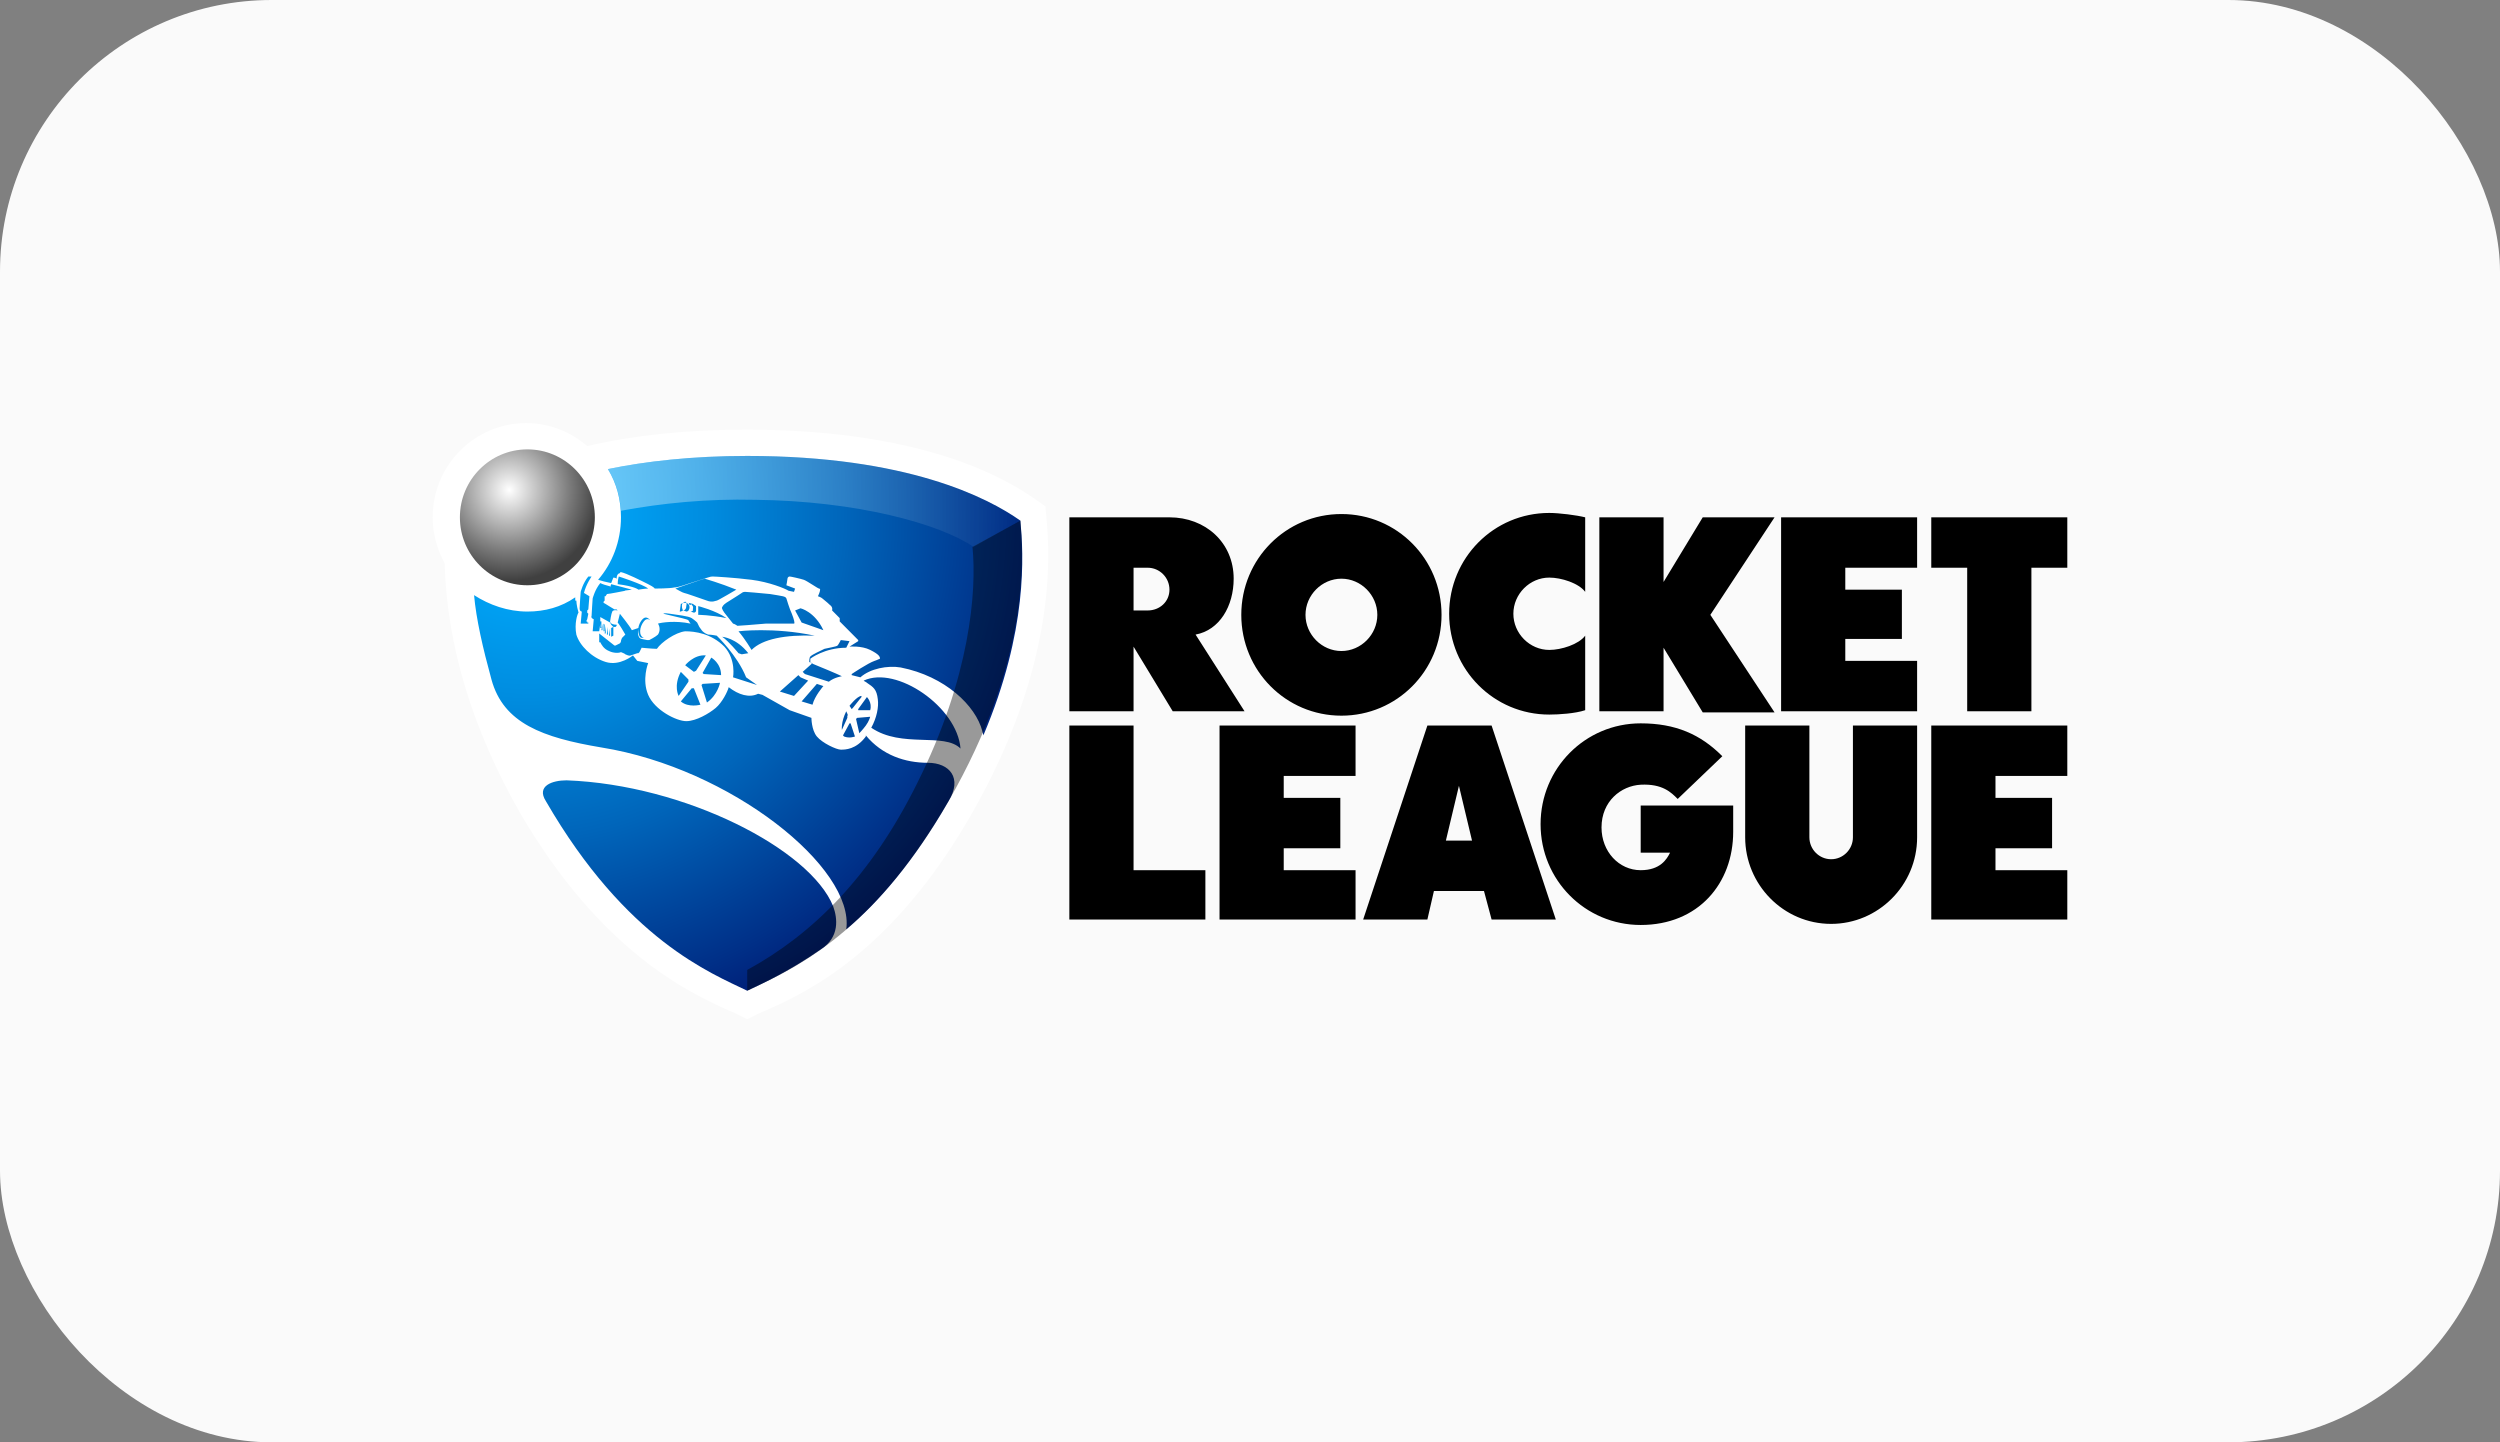 <svg width="130" height="75" viewBox="0 0 130 75" fill="none" xmlns="http://www.w3.org/2000/svg">
<rect x="0" y="0" width="130" height="75" fill="#808080" stroke="none"/>
<rect width="130" height="75" rx="14.13" fill="#FAFAFA"/>
<g clip-path="url(#clip0_592_19)">
<path d="M37.553 33.112C37.553 33.112 38.289 33.169 38.911 33.967L38.572 34.024L38.402 33.967C38.402 33.967 37.893 33.34 37.553 33.112ZM36.421 36.645L36.082 35.79H35.969L35.403 36.474C35.799 36.816 36.421 36.645 36.421 36.645ZM41.628 31.631L41.345 31.744L41.684 32.371L42.816 32.77C42.364 31.801 41.628 31.631 41.628 31.631ZM38.402 32.827C38.742 33.226 39.081 33.796 39.081 33.796C39.647 33.226 40.836 32.998 42.364 33.055C40.213 32.599 38.402 32.827 38.402 32.827ZM36.308 31.972C36.308 31.972 36.931 31.972 37.78 32.143C37.214 31.744 36.308 31.517 36.308 31.517V31.972ZM41.515 35.107L40.553 35.961L41.288 36.189L42.024 35.392L41.628 35.221L41.515 35.107ZM35.12 30.605C35.12 30.605 35.516 30.833 35.573 30.833C35.629 30.833 36.421 31.118 36.761 31.232C37.044 31.346 37.214 31.232 37.27 31.232C37.327 31.232 38.289 30.662 38.289 30.662C37.44 30.32 36.648 30.092 36.648 30.092C36.591 30.092 35.12 30.605 35.12 30.605ZM40.892 31.118C40.836 31.004 40.722 31.004 40.043 30.89C39.421 30.833 38.855 30.776 38.742 30.776C38.629 30.776 38.572 30.833 38.572 30.833C38.572 30.833 38.232 31.061 37.949 31.232C37.666 31.402 37.61 31.459 37.553 31.573C37.497 31.631 37.666 31.858 37.666 31.858L38.119 32.428C38.176 32.428 38.346 32.542 38.346 32.542C38.346 32.542 39.251 32.485 39.817 32.428H41.288C41.345 32.428 41.288 32.2 41.175 31.915C41.062 31.688 40.892 31.118 40.892 31.118ZM35.516 31.744C35.516 31.744 35.573 31.744 35.686 31.801C35.799 31.801 35.855 31.688 35.855 31.573C35.855 31.402 35.686 31.346 35.686 31.346H35.573L35.403 31.402L35.346 31.801H35.403L35.516 31.744C35.459 31.631 35.459 31.573 35.459 31.459C35.459 31.402 35.573 31.289 35.629 31.289C35.629 31.289 35.742 31.289 35.686 31.517C35.686 31.744 35.516 31.744 35.516 31.744ZM45.08 36.246L44.627 36.873V36.93H45.25C45.363 36.531 45.08 36.246 45.08 36.246ZM33.762 33.283H33.648L33.365 33.226C33.083 33.169 33.196 32.656 33.196 32.656L32.856 32.77C32.743 32.542 32.234 31.915 32.234 31.915L32.12 32.371C32.177 32.428 32.46 32.884 32.517 32.998L32.347 33.169C32.347 33.169 32.29 33.283 32.29 33.34C32.29 33.397 32.234 33.454 32.234 33.454L32.007 33.568H31.951L31.158 32.941V33.397H31.215C31.272 33.511 31.385 33.739 31.668 33.853C31.894 33.967 32.177 33.967 32.29 33.91C32.403 33.967 32.46 33.967 32.517 34.024C32.743 34.138 32.8 34.081 32.8 34.081L33.139 33.967H33.196L33.252 33.91L33.365 33.682C33.365 33.682 33.931 33.739 34.158 33.739C34.384 33.397 35.12 32.884 35.629 32.827C36.139 32.827 36.987 32.941 37.666 33.625C38.289 34.309 38.119 35.221 38.119 35.221L39.364 35.62L38.798 35.221C38.346 34.081 37.27 33.055 37.27 33.055C37.27 33.055 36.987 32.998 36.818 32.998C36.648 32.941 36.535 32.827 36.535 32.827C36.535 32.827 36.478 32.77 36.365 32.599L36.252 32.371C36.252 32.371 36.139 32.257 35.969 32.143C35.799 32.029 35.176 31.972 34.837 31.915C34.497 31.858 34.497 31.915 34.497 31.915C35.459 32.143 35.742 32.2 35.799 32.257C35.799 32.257 35.855 32.371 35.912 32.428C35.12 32.257 34.384 32.371 34.214 32.428C34.328 32.599 34.328 32.827 34.214 32.998C34.101 33.112 33.762 33.283 33.762 33.283ZM44.514 37.386L44.684 38.127C44.684 38.127 44.853 37.956 45.023 37.728C45.193 37.5 45.25 37.272 45.25 37.272L44.571 37.329L44.514 37.386ZM30.875 32.2L30.819 32.827H31.158L31.215 32.428V32.656H31.272V32.314H31.215V32.086L31.724 32.371L31.781 32.485L31.894 32.599H32.007L32.064 32.542V32.485C31.724 32.485 31.724 32.314 31.724 32.314C31.724 32.314 31.781 31.915 31.837 31.801C31.894 31.688 32.12 31.744 32.12 31.744L32.064 31.688H31.951C31.837 31.631 31.498 31.402 31.385 31.346V31.289L31.441 31.232V31.004H31.498C31.498 30.947 31.555 30.947 31.555 30.89C31.668 30.89 32.517 30.719 32.517 30.719L31.724 30.548V30.491C31.498 30.434 31.328 30.377 31.215 30.32C30.932 30.662 30.819 31.118 30.819 31.118C30.819 31.118 30.762 31.915 30.762 32.029C30.706 32.143 30.875 32.2 30.875 32.2ZM44.174 36.702L44.288 36.873L44.344 36.816L44.797 36.246V36.189C44.571 36.189 44.174 36.702 44.174 36.702ZM42.816 35.676L42.477 35.562L41.684 36.474L42.25 36.645C42.364 36.189 42.816 35.676 42.816 35.676ZM44.005 36.987C43.722 37.557 43.778 37.956 43.778 37.956L44.061 37.329V37.215C44.118 37.215 44.061 37.101 44.005 36.987ZM43.722 33.283C43.722 33.283 43.608 33.511 43.552 33.568C43.495 33.625 43.099 33.682 42.873 33.739C42.647 33.853 42.25 34.024 42.137 34.138C42.081 34.195 42.081 34.366 42.081 34.423C42.081 34.423 42.194 34.48 42.25 34.48L41.741 34.936L41.854 35.05L43.099 35.449C43.382 35.221 43.778 35.164 43.778 35.164C43.552 35.05 42.59 34.651 42.307 34.537C42.307 34.537 42.137 34.48 42.137 34.423V34.252C42.137 34.252 42.873 33.682 44.005 33.682L44.174 33.34L43.722 33.283ZM44.457 38.298L44.231 37.614H44.174L43.835 38.241L43.892 38.298C44.174 38.412 44.457 38.298 44.457 38.298ZM35.912 31.801L36.082 31.858C36.082 31.858 36.195 31.858 36.195 31.744V31.517L36.025 31.402L35.799 31.346C35.855 31.402 35.855 31.459 35.855 31.459H35.912C35.912 31.402 35.969 31.402 35.969 31.459C35.969 31.459 36.082 31.517 36.025 31.688C36.082 31.744 35.969 31.801 35.912 31.801ZM35.403 34.936C35.007 35.676 35.29 36.189 35.29 36.189L35.799 35.449V35.334L35.403 34.936ZM31.724 30.548L32.403 30.719C32.46 30.719 32.856 30.662 32.856 30.662L31.781 30.377L31.724 30.548ZM32.12 30.377C33.026 30.491 33.196 30.662 33.196 30.662C33.196 30.662 33.535 30.605 33.705 30.605C33.422 30.377 32.177 29.978 32.177 29.978C32.177 29.978 32.12 30.149 32.12 30.377ZM33.479 32.143C33.309 32.257 33.139 32.599 33.196 32.884C33.252 33.169 33.309 33.169 33.479 33.169C33.196 33.055 33.252 32.599 33.479 32.314C33.648 32.086 33.818 32.257 33.818 32.257C33.818 32.257 33.648 32.029 33.479 32.143ZM29.461 40.577C28.725 40.577 27.876 40.862 28.386 41.66C32.573 48.897 36.987 50.607 38.855 51.518C39.704 51.12 41.062 50.493 42.703 49.353C43.665 48.726 43.552 47.757 43.326 47.13C42.137 44.167 35.629 40.805 29.461 40.577ZM53.059 27.072C51.361 25.875 47.174 23.709 38.855 23.709C35.969 23.709 33.535 23.994 31.611 24.393C32.064 25.134 32.29 25.989 32.29 26.901C32.29 28.154 31.837 29.294 31.102 30.149C31.272 30.206 31.498 30.263 31.781 30.32L31.894 30.035C31.894 30.035 32.007 30.035 32.064 30.092C32.064 29.807 32.234 29.807 32.234 29.807C32.234 29.807 32.234 29.75 32.29 29.75C32.573 29.807 33.365 30.206 33.705 30.377C34.045 30.548 34.045 30.605 34.045 30.605C34.045 30.605 34.837 30.605 35.063 30.548C35.29 30.548 35.686 30.377 36.252 30.206C36.818 30.035 36.931 29.978 37.044 29.978C37.157 29.978 38.176 30.035 39.081 30.149C39.987 30.263 40.836 30.605 41.005 30.719L41.288 30.776L41.345 30.605L40.892 30.434C40.892 30.434 40.949 30.149 40.949 30.092C40.949 30.035 41.005 29.978 41.062 29.978C41.118 29.978 41.628 30.092 41.798 30.149C41.967 30.206 42.533 30.605 42.59 30.605C42.647 30.605 42.647 30.662 42.647 30.662C42.647 30.776 42.533 31.004 42.533 31.004C42.533 31.004 42.703 31.061 42.76 31.118C42.816 31.175 42.986 31.289 43.156 31.459C43.326 31.573 43.269 31.744 43.269 31.744L43.665 32.143V32.314L44.627 33.283V33.34L44.174 33.625C44.174 33.625 44.797 33.568 45.25 33.796C45.702 34.024 45.759 34.138 45.759 34.252C45.646 34.309 45.476 34.366 45.476 34.366C45.136 34.48 44.288 35.05 44.288 35.05V35.107L44.74 35.221C45.25 34.765 46.155 34.594 46.834 34.708C49.154 35.164 50.739 36.702 51.078 38.013C51.078 38.07 51.135 38.184 51.135 38.241C53.455 32.77 53.229 28.838 53.059 27.072ZM44.91 35.392C44.967 35.449 45.023 35.449 45.08 35.505C45.419 35.733 45.589 35.847 45.646 36.36C45.702 36.759 45.589 37.329 45.306 37.842C46.891 38.925 49.098 38.07 49.947 38.925C49.777 36.759 46.608 34.594 44.91 35.392ZM31.894 32.599L31.781 32.656V33.112L31.894 33.055V32.599ZM48.249 39.665C47.061 39.665 45.872 39.267 45.023 38.241V38.298C44.514 38.982 43.948 38.982 43.722 38.982C43.495 38.982 42.76 38.64 42.477 38.298C42.194 37.956 42.194 37.329 42.194 37.329L41.062 36.93L39.647 36.132L39.421 36.075C38.968 36.303 38.402 36.132 37.893 35.733C37.836 35.961 37.553 36.531 37.214 36.816C36.874 37.101 36.195 37.5 35.686 37.5C35.176 37.5 34.045 36.93 33.705 36.132C33.365 35.334 33.705 34.48 33.705 34.48L33.139 34.366L32.913 34.081C32.913 34.081 32.234 34.651 31.498 34.423C30.762 34.195 30.14 33.568 29.97 32.998C29.857 32.428 30.027 31.915 30.083 31.858C29.97 31.459 29.97 31.232 29.97 31.232H29.913V31.061C29.178 31.573 28.329 31.801 27.423 31.801C26.405 31.801 25.443 31.459 24.651 30.947C24.764 32.2 25.103 33.682 25.556 35.334C26.178 37.614 28.216 38.355 31.272 38.868C38.006 39.95 44.457 45.136 44.005 48.327C45.702 46.903 47.513 44.794 49.324 41.66C50.06 40.463 49.381 39.665 48.249 39.665ZM30.253 31.801L30.196 32.428H30.593V32.371H30.536V32.314H30.479L30.536 32.2L30.593 31.915L30.536 31.858V31.744L30.593 31.688L30.649 31.004L30.366 30.833C30.479 30.377 30.762 29.978 30.762 29.978H30.593C30.31 30.32 30.196 30.776 30.196 30.776C30.196 30.776 30.14 31.517 30.14 31.631C30.14 31.801 30.253 31.801 30.253 31.801ZM36.478 35.62L36.761 36.531C37.327 36.132 37.44 35.505 37.44 35.505L36.535 35.562L36.478 35.62ZM36.987 34.195L36.535 34.993L36.591 35.05L37.497 35.107C37.497 34.48 36.987 34.195 36.987 34.195ZM31.328 32.428L31.272 32.77H31.328V32.428ZM35.629 34.594L36.082 34.936L36.195 34.879L36.704 34.081C36.082 34.024 35.629 34.594 35.629 34.594ZM31.441 32.485L31.385 32.428V32.827H31.441V32.485ZM31.611 32.599L31.555 32.998H31.611V32.599ZM31.724 32.656L31.668 33.055H31.724V32.656ZM31.498 32.542L31.441 32.941H31.498V32.542Z" fill="white"/>
<path d="M54.417 26.958L54.361 26.331L53.795 25.932C51.418 24.279 46.891 22.342 38.798 22.342C35.742 22.342 32.969 22.627 30.536 23.197C29.687 22.456 28.555 22 27.367 22C24.707 22 22.5 24.165 22.5 26.901C22.5 27.756 22.726 28.553 23.122 29.294C23.236 33.511 24.537 37.899 27.084 42.344C31.272 49.467 35.742 51.575 37.893 52.544C38.063 52.601 38.176 52.658 38.289 52.715L38.855 53L39.421 52.715C39.534 52.658 39.704 52.601 39.817 52.544C42.024 51.575 46.438 49.467 50.513 42.344C54.983 34.537 54.587 28.838 54.417 26.958Z" fill="white"/>
<path d="M37.553 33.112C37.553 33.112 38.289 33.169 38.911 33.967L38.572 34.024L38.402 33.967C38.402 33.967 37.893 33.34 37.553 33.112ZM36.422 36.645L36.082 35.79H35.969L35.403 36.474C35.799 36.816 36.422 36.645 36.422 36.645ZM41.628 31.631L41.345 31.744L41.684 32.371L42.816 32.77C42.364 31.801 41.628 31.631 41.628 31.631ZM38.402 32.827C38.742 33.226 39.081 33.796 39.081 33.796C39.647 33.226 40.836 32.998 42.364 33.055C40.213 32.599 38.402 32.827 38.402 32.827ZM36.308 31.972C36.308 31.972 36.931 31.972 37.78 32.143C37.214 31.744 36.308 31.517 36.308 31.517V31.972ZM41.515 35.107L40.553 35.961L41.288 36.189L42.024 35.392L41.628 35.221L41.515 35.107ZM35.12 30.605C35.12 30.605 35.516 30.833 35.573 30.833C35.629 30.833 36.422 31.118 36.761 31.232C37.044 31.346 37.214 31.232 37.27 31.232C37.327 31.232 38.289 30.662 38.289 30.662C37.44 30.32 36.648 30.092 36.648 30.092C36.591 30.092 35.12 30.605 35.12 30.605ZM40.892 31.118C40.836 31.004 40.722 31.004 40.043 30.89C39.421 30.833 38.855 30.776 38.742 30.776C38.629 30.776 38.572 30.833 38.572 30.833C38.572 30.833 38.232 31.061 37.949 31.232C37.666 31.402 37.61 31.459 37.553 31.573C37.497 31.631 37.666 31.858 37.666 31.858L38.119 32.428C38.176 32.428 38.346 32.542 38.346 32.542C38.346 32.542 39.251 32.485 39.817 32.428H41.288C41.345 32.428 41.288 32.2 41.175 31.915C41.062 31.688 40.892 31.118 40.892 31.118ZM35.516 31.744C35.516 31.744 35.573 31.744 35.686 31.801C35.799 31.801 35.855 31.688 35.855 31.573C35.855 31.402 35.686 31.346 35.686 31.346H35.573L35.403 31.402L35.346 31.801H35.403L35.516 31.744C35.459 31.631 35.459 31.573 35.459 31.459C35.459 31.402 35.573 31.289 35.629 31.289C35.629 31.289 35.742 31.289 35.686 31.517C35.686 31.744 35.516 31.744 35.516 31.744ZM45.08 36.246L44.627 36.873V36.93H45.25C45.363 36.531 45.08 36.246 45.08 36.246ZM33.762 33.283H33.648L33.365 33.226C33.083 33.169 33.196 32.656 33.196 32.656L32.856 32.77C32.743 32.542 32.234 31.915 32.234 31.915L32.12 32.371C32.177 32.428 32.46 32.884 32.517 32.998L32.347 33.169C32.347 33.169 32.29 33.283 32.29 33.34C32.29 33.397 32.234 33.454 32.234 33.454L32.007 33.568H31.951L31.159 32.941V33.397H31.215C31.272 33.511 31.385 33.739 31.668 33.853C31.894 33.967 32.177 33.967 32.29 33.91C32.404 33.967 32.46 33.967 32.517 34.024C32.743 34.138 32.8 34.081 32.8 34.081L33.139 33.967H33.196L33.252 33.91L33.365 33.682C33.365 33.682 33.931 33.739 34.158 33.739C34.384 33.397 35.12 32.884 35.629 32.827C36.139 32.827 36.987 32.941 37.666 33.625C38.289 34.309 38.119 35.221 38.119 35.221L39.364 35.62L38.798 35.221C38.346 34.081 37.27 33.055 37.27 33.055C37.27 33.055 36.987 32.998 36.818 32.998C36.648 32.941 36.535 32.827 36.535 32.827C36.535 32.827 36.478 32.77 36.365 32.599L36.252 32.371C36.252 32.371 36.139 32.257 35.969 32.143C35.799 32.029 35.176 31.972 34.837 31.915C34.497 31.858 34.497 31.915 34.497 31.915C35.459 32.143 35.742 32.2 35.799 32.257C35.799 32.257 35.855 32.371 35.912 32.428C35.12 32.257 34.384 32.371 34.214 32.428C34.328 32.599 34.328 32.827 34.214 32.998C34.101 33.112 33.762 33.283 33.762 33.283ZM44.514 37.386L44.684 38.127C44.684 38.127 44.853 37.956 45.023 37.728C45.193 37.5 45.25 37.272 45.25 37.272L44.571 37.329L44.514 37.386ZM30.875 32.2L30.819 32.827H31.159L31.215 32.428V32.656H31.272V32.314H31.215V32.086L31.724 32.371L31.781 32.485L31.894 32.599H32.007L32.064 32.542V32.485C31.724 32.485 31.724 32.314 31.724 32.314C31.724 32.314 31.781 31.915 31.838 31.801C31.894 31.688 32.12 31.744 32.12 31.744L32.064 31.688H31.951C31.838 31.631 31.498 31.402 31.385 31.346V31.289L31.441 31.232V31.004H31.498C31.498 30.947 31.555 30.947 31.555 30.89C31.668 30.89 32.517 30.719 32.517 30.719L31.724 30.548V30.491C31.498 30.434 31.328 30.377 31.215 30.32C30.932 30.662 30.819 31.118 30.819 31.118C30.819 31.118 30.762 31.915 30.762 32.029C30.706 32.143 30.875 32.2 30.875 32.2ZM44.174 36.702L44.288 36.873L44.344 36.816L44.797 36.246V36.189C44.571 36.189 44.174 36.702 44.174 36.702ZM42.816 35.676L42.477 35.562L41.684 36.474L42.25 36.645C42.364 36.189 42.816 35.676 42.816 35.676ZM44.005 36.987C43.722 37.557 43.778 37.956 43.778 37.956L44.061 37.329V37.215C44.118 37.215 44.061 37.101 44.005 36.987ZM43.722 33.283C43.722 33.283 43.608 33.511 43.552 33.568C43.495 33.625 43.099 33.682 42.873 33.739C42.647 33.853 42.25 34.024 42.137 34.138C42.081 34.195 42.081 34.366 42.081 34.423C42.081 34.423 42.194 34.48 42.25 34.48L41.741 34.936L41.854 35.05L43.099 35.449C43.382 35.221 43.778 35.164 43.778 35.164C43.552 35.05 42.59 34.651 42.307 34.537C42.307 34.537 42.137 34.48 42.137 34.423V34.252C42.137 34.252 42.873 33.682 44.005 33.682L44.174 33.34L43.722 33.283ZM44.457 38.298L44.231 37.614H44.174L43.835 38.241L43.892 38.298C44.174 38.412 44.457 38.298 44.457 38.298ZM35.912 31.801L36.082 31.858C36.082 31.858 36.195 31.858 36.195 31.744V31.517L36.025 31.402L35.799 31.346C35.855 31.402 35.855 31.459 35.855 31.459H35.912C35.912 31.402 35.969 31.402 35.969 31.459C35.969 31.459 36.082 31.517 36.025 31.688C36.082 31.744 35.969 31.801 35.912 31.801ZM35.403 34.936C35.007 35.676 35.29 36.189 35.29 36.189L35.799 35.449V35.334L35.403 34.936ZM31.724 30.548L32.404 30.719C32.46 30.719 32.856 30.662 32.856 30.662L31.781 30.377L31.724 30.548ZM32.12 30.377C33.026 30.491 33.196 30.662 33.196 30.662C33.196 30.662 33.535 30.605 33.705 30.605C33.422 30.377 32.177 29.978 32.177 29.978C32.177 29.978 32.12 30.149 32.12 30.377ZM33.479 32.143C33.309 32.257 33.139 32.599 33.196 32.884C33.252 33.169 33.309 33.169 33.479 33.169C33.196 33.055 33.252 32.599 33.479 32.314C33.648 32.086 33.818 32.257 33.818 32.257C33.818 32.257 33.648 32.029 33.479 32.143ZM29.461 40.577C28.725 40.577 27.876 40.862 28.386 41.66C32.573 48.897 36.987 50.607 38.855 51.518C39.704 51.12 41.062 50.493 42.703 49.353C43.665 48.726 43.552 47.757 43.326 47.13C42.137 44.167 35.629 40.805 29.461 40.577ZM53.059 27.072C51.361 25.875 47.174 23.709 38.855 23.709C35.969 23.709 33.535 23.994 31.611 24.393C32.064 25.134 32.29 25.989 32.29 26.901C32.29 28.154 31.838 29.294 31.102 30.149C31.272 30.206 31.498 30.263 31.781 30.32L31.894 30.035C31.894 30.035 32.007 30.035 32.064 30.092C32.064 29.807 32.234 29.807 32.234 29.807C32.234 29.807 32.234 29.75 32.29 29.75C32.573 29.807 33.365 30.206 33.705 30.377C34.045 30.548 34.045 30.605 34.045 30.605C34.045 30.605 34.837 30.605 35.063 30.548C35.29 30.548 35.686 30.377 36.252 30.206C36.818 30.035 36.931 29.978 37.044 29.978C37.157 29.978 38.176 30.035 39.081 30.149C39.987 30.263 40.836 30.605 41.005 30.719L41.288 30.776L41.345 30.605L40.892 30.434C40.892 30.434 40.949 30.149 40.949 30.092C40.949 30.035 41.005 29.978 41.062 29.978C41.118 29.978 41.628 30.092 41.798 30.149C41.967 30.206 42.533 30.605 42.59 30.605C42.647 30.605 42.647 30.662 42.647 30.662C42.647 30.776 42.533 31.004 42.533 31.004C42.533 31.004 42.703 31.061 42.76 31.118C42.816 31.175 42.986 31.289 43.156 31.459C43.326 31.573 43.269 31.744 43.269 31.744L43.665 32.143V32.314L44.627 33.283V33.34L44.174 33.625C44.174 33.625 44.797 33.568 45.25 33.796C45.702 34.024 45.759 34.138 45.759 34.252C45.646 34.309 45.476 34.366 45.476 34.366C45.136 34.48 44.288 35.05 44.288 35.05V35.107L44.74 35.221C45.25 34.765 46.155 34.594 46.834 34.708C49.154 35.164 50.739 36.702 51.079 38.013C51.079 38.07 51.135 38.184 51.135 38.241C53.455 32.77 53.229 28.838 53.059 27.072ZM44.91 35.392C44.967 35.449 45.023 35.449 45.08 35.505C45.419 35.733 45.589 35.847 45.646 36.36C45.702 36.759 45.589 37.329 45.306 37.842C46.891 38.925 49.098 38.07 49.947 38.925C49.777 36.759 46.608 34.594 44.91 35.392ZM31.894 32.599L31.781 32.656V33.112L31.894 33.055V32.599ZM48.249 39.665C47.061 39.665 45.872 39.267 45.023 38.241V38.298C44.514 38.982 43.948 38.982 43.722 38.982C43.495 38.982 42.76 38.64 42.477 38.298C42.194 37.956 42.194 37.329 42.194 37.329L41.062 36.93L39.647 36.132L39.421 36.075C38.968 36.303 38.402 36.132 37.893 35.733C37.836 35.961 37.553 36.531 37.214 36.816C36.874 37.101 36.195 37.5 35.686 37.5C35.176 37.5 34.045 36.93 33.705 36.132C33.365 35.334 33.705 34.48 33.705 34.48L33.139 34.366L32.913 34.081C32.913 34.081 32.234 34.651 31.498 34.423C30.762 34.195 30.14 33.568 29.97 32.998C29.857 32.428 30.027 31.915 30.083 31.858C29.97 31.459 29.97 31.232 29.97 31.232H29.913V31.061C29.178 31.573 28.329 31.801 27.424 31.801C26.405 31.801 25.443 31.459 24.651 30.947C24.764 32.2 25.103 33.682 25.556 35.334C26.178 37.614 28.216 38.355 31.272 38.868C38.006 39.95 44.457 45.136 44.005 48.327C45.702 46.903 47.513 44.794 49.324 41.66C50.06 40.463 49.381 39.665 48.249 39.665ZM30.253 31.801L30.196 32.428H30.593V32.371H30.536V32.314H30.479L30.536 32.2L30.593 31.915L30.536 31.858V31.744L30.593 31.688L30.649 31.004L30.366 30.833C30.479 30.377 30.762 29.978 30.762 29.978H30.593C30.31 30.32 30.196 30.776 30.196 30.776C30.196 30.776 30.14 31.517 30.14 31.631C30.14 31.801 30.253 31.801 30.253 31.801ZM36.478 35.62L36.761 36.531C37.327 36.132 37.44 35.505 37.44 35.505L36.535 35.562L36.478 35.62ZM36.987 34.195L36.535 34.993L36.591 35.05L37.497 35.107C37.497 34.48 36.987 34.195 36.987 34.195ZM31.328 32.428L31.272 32.77H31.328V32.428ZM35.629 34.594L36.082 34.936L36.195 34.879L36.704 34.081C36.082 34.024 35.629 34.594 35.629 34.594ZM31.441 32.485L31.385 32.428V32.827H31.441V32.485ZM31.611 32.599L31.555 32.998H31.611V32.599ZM31.724 32.656L31.668 33.055H31.724V32.656ZM31.498 32.542L31.441 32.941H31.498V32.542Z" fill="url(#paint0_radial_592_19)"/>
<path opacity="0.4" d="M53.059 27.072C53.229 29.18 53.512 34.366 49.324 41.66C45.193 48.897 40.722 50.607 38.855 51.518V50.436C42.307 48.555 45.306 45.535 47.683 40.748C50.456 35.221 50.796 30.719 50.569 28.439L53.059 27.072Z" fill="black"/>
<path opacity="0.4" d="M53.059 27.072C51.361 25.875 47.174 23.709 38.855 23.709C35.969 23.709 33.535 23.994 31.611 24.393C32.007 25.02 32.234 25.761 32.29 26.559C34.441 26.16 36.761 25.932 39.251 25.989C44.571 26.046 48.871 27.243 50.626 28.439L53.059 27.072Z" fill="url(#paint1_linear_592_19)"/>
<path d="M27.424 30.434C29.361 30.434 30.932 28.852 30.932 26.901C30.932 24.95 29.361 23.368 27.424 23.368C25.486 23.368 23.915 24.95 23.915 26.901C23.915 28.852 25.486 30.434 27.424 30.434Z" fill="url(#paint2_radial_592_19)"/>
<path d="M86.505 36.987H83.166V26.901H86.505V30.263L88.542 26.901H92.277L88.938 31.972L92.277 37.044H88.542L86.505 33.682V36.987ZM105.633 29.522H107.5V26.901H100.426V29.522H102.294V36.987H105.633V29.522ZM99.69 34.366H95.955V33.226H98.898V30.662H95.955V29.522H99.69V26.901H92.617V36.987H99.69V34.366ZM62.68 45.25H58.945V37.728H55.606V47.814H62.68V45.25ZM70.489 45.25H66.754V44.11H69.697V41.489H66.754V40.349H70.489V37.728H63.416V47.814H70.489V45.25ZM107.5 45.25H103.765V44.11H106.708V41.489H103.765V40.349H107.5V37.728H100.426V47.814H107.5V45.25ZM74.96 31.972C74.96 34.879 72.64 37.215 69.754 37.215C66.868 37.215 64.547 34.879 64.547 31.972C64.547 29.066 66.868 26.73 69.754 26.73C72.64 26.73 74.96 29.066 74.96 31.972ZM71.621 31.972C71.621 30.947 70.772 30.092 69.754 30.092C68.735 30.092 67.886 30.947 67.886 31.972C67.886 32.998 68.735 33.853 69.754 33.853C70.772 33.853 71.621 32.998 71.621 31.972ZM96.352 43.54C96.352 44.167 95.842 44.68 95.22 44.68C94.597 44.68 94.088 44.167 94.088 43.54V37.728H90.749V43.54C90.749 45.991 92.73 48.042 95.22 48.042C97.653 48.042 99.69 46.048 99.69 43.54V37.728H96.352V43.54ZM82.43 33.055C82.091 33.511 81.185 33.796 80.563 33.796C79.544 33.796 78.695 32.941 78.695 31.915C78.695 30.89 79.544 30.035 80.563 30.035C81.185 30.035 82.091 30.32 82.43 30.776V26.901C81.977 26.787 81.072 26.673 80.563 26.673C77.676 26.673 75.356 29.009 75.356 31.915C75.356 34.822 77.676 37.158 80.563 37.158C81.072 37.158 81.921 37.101 82.43 36.93V33.055ZM64.151 30.092C64.151 31.517 63.416 32.77 62.17 32.998L64.717 36.987H60.982L58.945 33.625V36.987H55.606V26.901H60.812C62.68 26.901 64.151 28.211 64.151 30.092ZM60.812 30.662C60.812 30.035 60.303 29.522 59.68 29.522H58.945V31.744H59.68C60.303 31.744 60.812 31.289 60.812 30.662ZM77.167 46.333H74.564L74.224 47.814H70.885L74.224 37.728H77.563L80.902 47.814H77.563L77.167 46.333ZM76.545 43.711L75.865 40.862L75.186 43.711H76.545ZM90.126 41.888H85.316V44.338H86.844C86.674 44.68 86.335 45.25 85.316 45.25C84.184 45.25 83.279 44.281 83.279 43.028C83.279 41.66 84.298 40.862 85.316 40.805C86.448 40.748 86.901 41.204 87.24 41.546L89.561 39.324C88.429 38.184 87.127 37.614 85.316 37.614C82.43 37.614 80.11 39.95 80.11 42.857C80.11 45.763 82.43 48.099 85.316 48.099C88.316 48.099 90.126 45.934 90.126 43.255V41.888Z" fill="black"/>
</g>
<defs>
<radialGradient id="paint0_radial_592_19" cx="0" cy="0" r="1" gradientUnits="userSpaceOnUse" gradientTransform="translate(27.326 26.808) scale(27.037 27.225)">
<stop stop-color="#00AEFF"/>
<stop offset="0.131" stop-color="#00A5F7"/>
<stop offset="0.345" stop-color="#008DE0"/>
<stop offset="0.616" stop-color="#0065BA"/>
<stop offset="0.928" stop-color="#002F87"/>
<stop offset="1" stop-color="#00217A"/>
</radialGradient>
<linearGradient id="paint1_linear_592_19" x1="31.611" y1="26.074" x2="53.095" y2="26.074" gradientUnits="userSpaceOnUse">
<stop stop-color="white"/>
<stop offset="1" stop-color="white" stop-opacity="0"/>
</linearGradient>
<radialGradient id="paint2_radial_592_19" cx="0" cy="0" r="1" gradientUnits="userSpaceOnUse" gradientTransform="translate(26.478 25.477) scale(4.689 4.722)">
<stop stop-color="white"/>
<stop offset="0.679" stop-color="#7A7A7A"/>
<stop offset="1" stop-color="#404040"/>
</radialGradient>
<clipPath id="clip0_592_19">
<rect width="85" height="31" fill="white" transform="translate(22.5 22)"/>
</clipPath>
</defs>
</svg>
